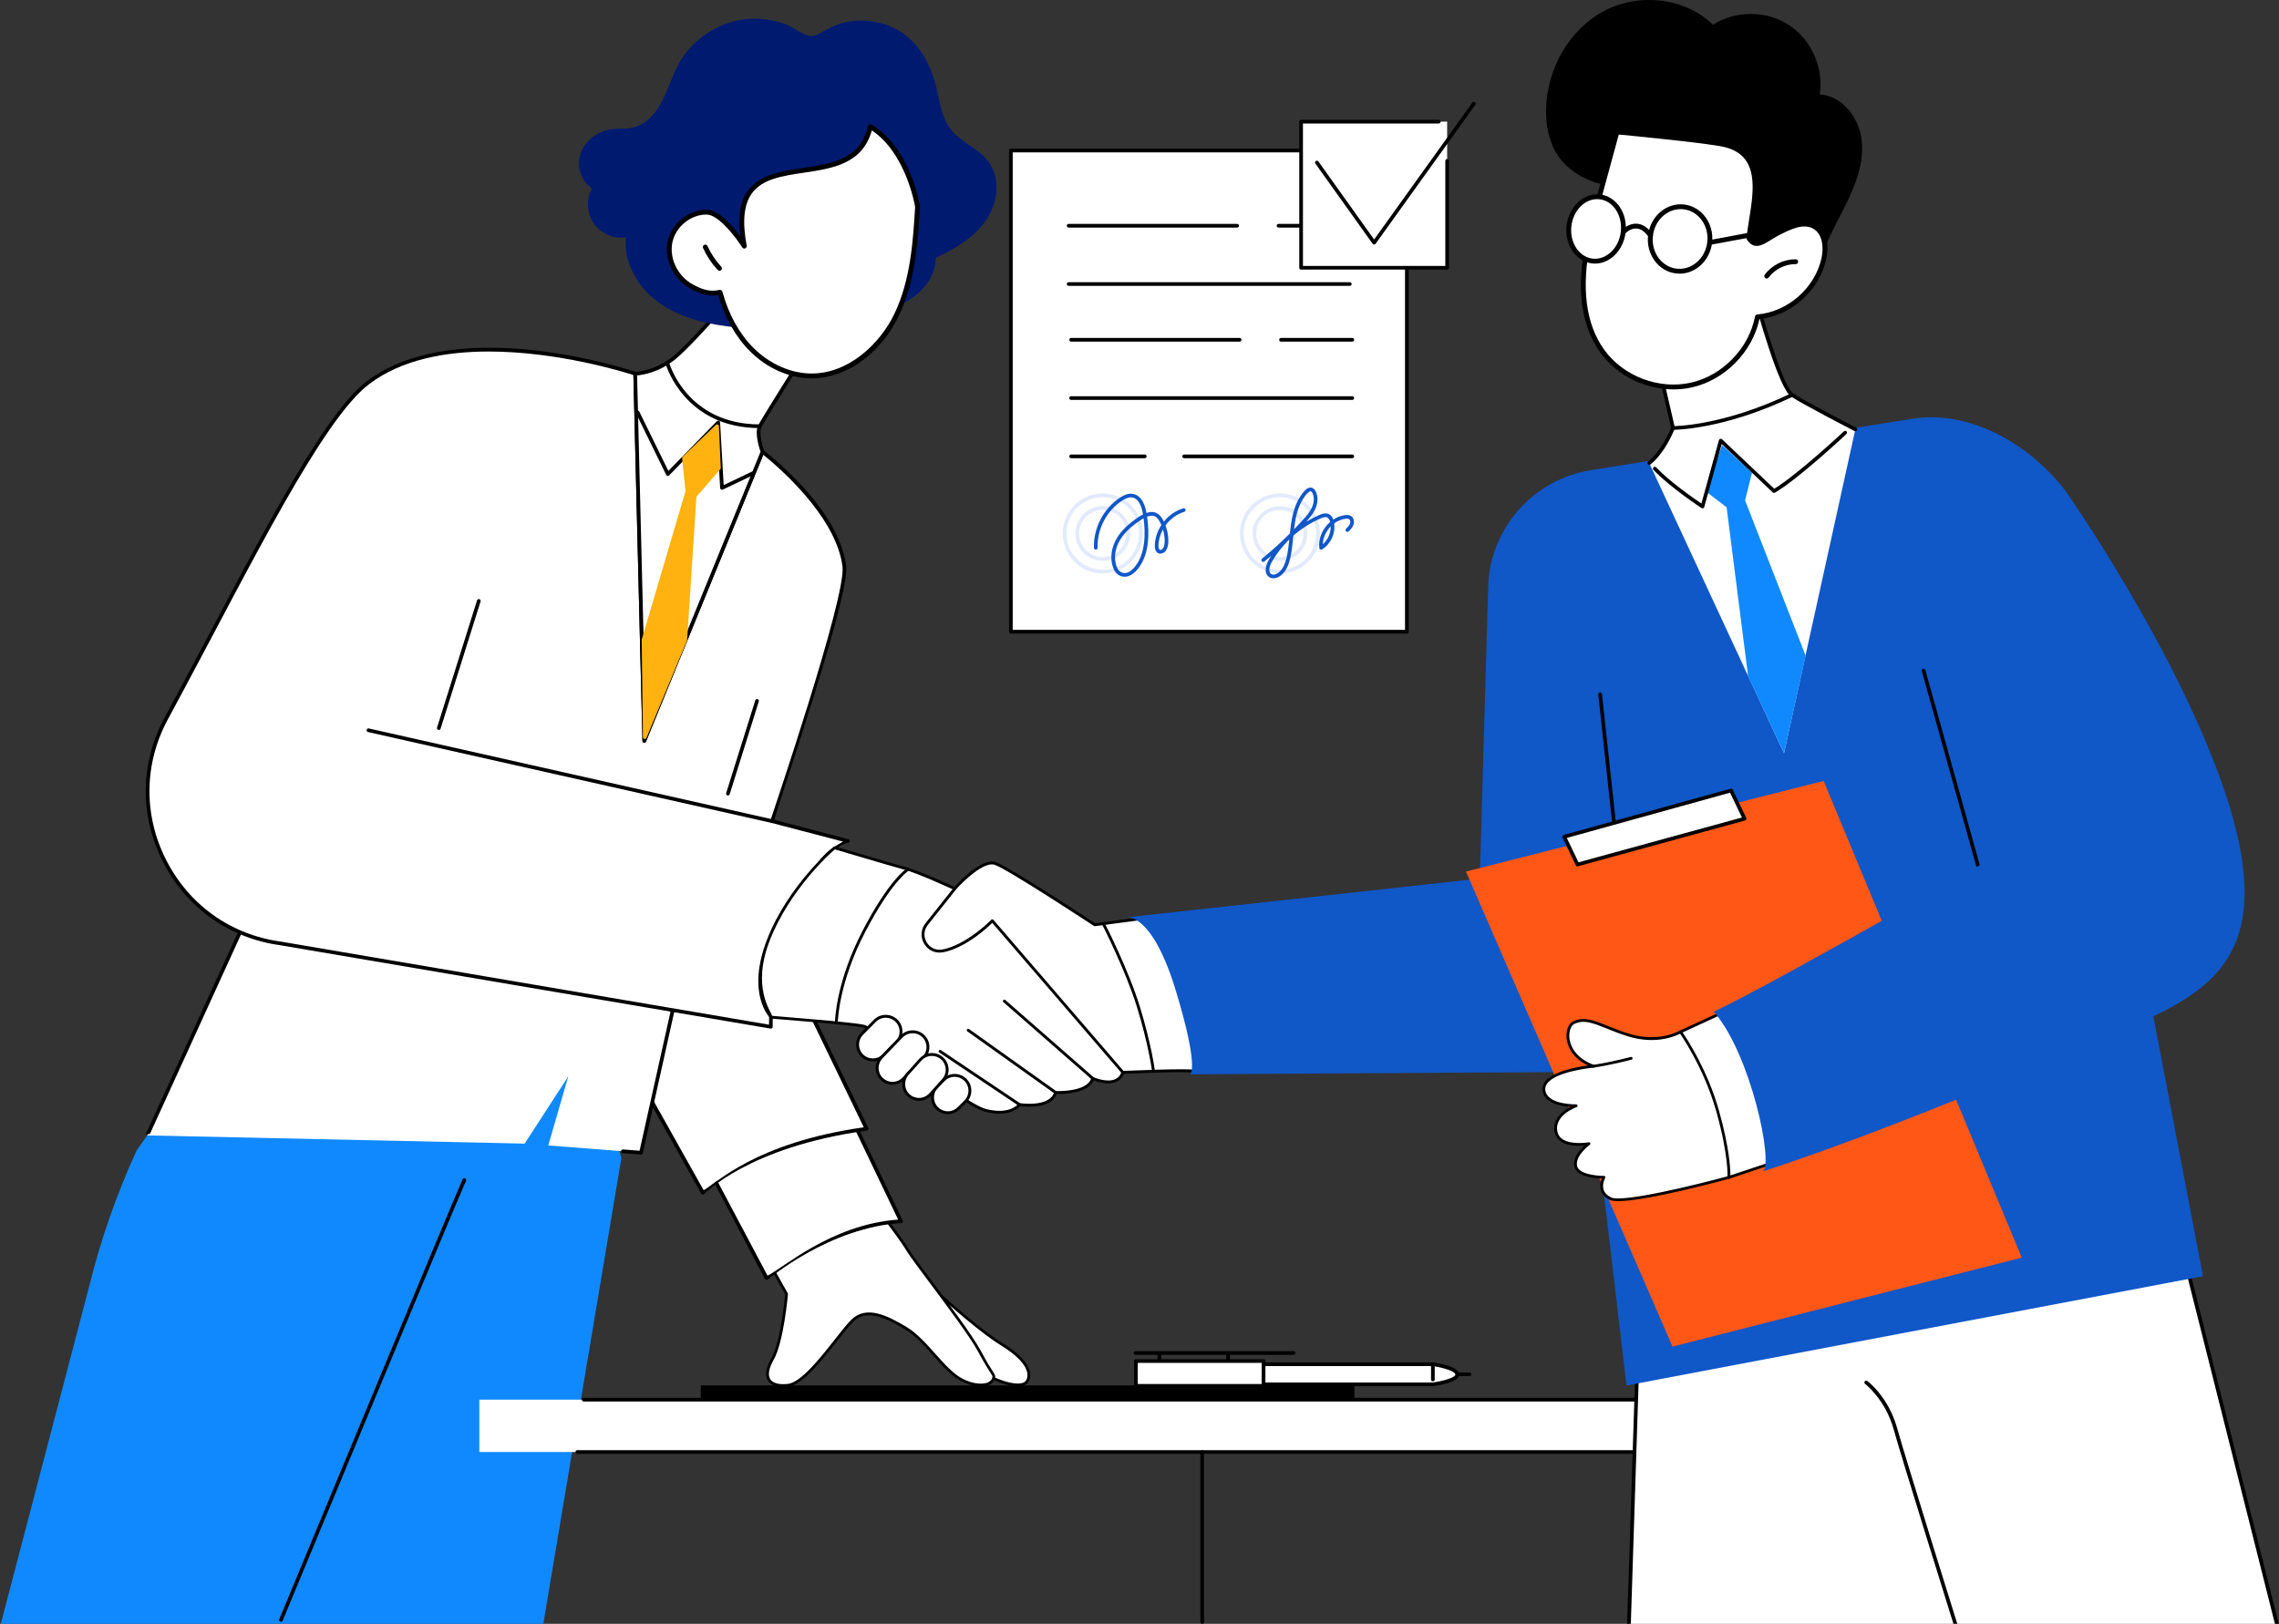 <svg xmlns="http://www.w3.org/2000/svg" id="uuid-5c11c7b8-ed0e-4bab-ab54-52ccad4297b4" data-name="Illustration" viewBox="0 0 2733.603 1948.29"><rect x="0" y="0" width="2733.603" height="1948.29" fill="#333333" stroke="none"/><defs><style>      .uuid-901d8dc3-b714-4a04-b94b-c67ab2264cef {        fill: #fe5716;      }      .uuid-5c1593e5-335d-4030-af2f-c9f3143b3fca {        fill: #1089ff;      }      .uuid-4707704f-f530-4f9b-be1c-93b24bbaaf98 {        fill: #fff;      }      .uuid-75540d7b-967b-4b20-9b7b-46024e10950e {        fill: #e2eaff;      }      .uuid-20ef4bc7-85fd-48ea-8151-cd73cc916102 {        fill: #ffb210;      }      .uuid-f4d0ad8a-57dc-430d-8a01-de2208f2a97f {        fill: #1057c8;      }      .uuid-7af4734b-ce06-4aee-87bb-8c724ac1ff0f {        fill: #001a70;      }    </style></defs><g><path class="uuid-5c1593e5-335d-4030-af2f-c9f3143b3fca" d="M745.321,1389.511l-94.249,562.488H0l106.905-408.379c13.858-55.999,32.895-110.587,56.865-163.059l12.811-18.258,518.283-151.074,50.457,178.282Z"></path><path d="M336.96,1945.949c-.282,0-.569-.054-.844-.169-1.127-.467-1.661-1.757-1.194-2.883,2.092-5.044,209.245-504.654,219.99-527.939.511-1.105,1.82-1.591,2.928-1.079,1.107.511,1.59,1.821,1.079,2.927-10.711,23.208-217.829,522.738-219.921,527.781-.351.849-1.174,1.361-2.038,1.361Z"></path></g><g><path class="uuid-4707704f-f530-4f9b-be1c-93b24bbaaf98" d="M1103.413,1533.268c2.783-.087,62.134,57.482,98.1,79.572,35.966,22.09,34.716,38.026,30.357,44.71-4.673,7.166-26.914,6.244-59.112-14.107s-69.344-110.175-69.344-110.175Z"></path><path d="M1220.568,1663.315c-11.063,0-28.06-5.461-48.681-18.495-32.264-20.392-68.453-107.243-69.978-110.93-.205-.494-.154-1.057.137-1.506.291-.449.782-.727,1.317-.744,1.422-.045,3.51,1.653,20.273,16.503,20.589,18.239,55.05,48.765,78.73,63.31,19.354,11.887,30.399,23.397,32.829,34.21,1.42,6.324-.619,10.72-1.961,12.777-2.037,3.122-6.4,4.875-12.666,4.875ZM1107.283,1538.151c8.662,19.788,39.53,86.968,66.344,103.916,30.679,19.388,52.745,20.934,56.878,14.593,1.298-1.988,2.611-5.385,1.511-10.284-1.533-6.822-8.216-17.937-31.355-32.149-23.922-14.693-58.516-45.338-79.185-63.647-5.419-4.8-10.651-9.436-14.194-12.43Z"></path></g><g><path class="uuid-4707704f-f530-4f9b-be1c-93b24bbaaf98" d="M943.5,1552.552s-4.976,57.319-17.031,78.346c-12.055,21.027-5.311,33.527,18.446,31.198,23.757-2.328,60.687-61.361,77.651-77.776,16.964-16.414,41.166-4.459,63.83,9.134,22.664,13.592,41.684,44.679,61.174,58.37,19.49,13.691,43.189,12.833,44.488.204.325-3.159-2.26-3.014-17.433-31.137-15.173-28.123-77.167-106.456-85.547-120.493-8.38-14.037-24.718-34.91-24.718-34.91l-147.56,39.505,26.7,47.557Z"></path><path d="M939.598,1663.999c-8.951 0-15.261-2.51-18.406-7.374-3.936-6.086-2.598-15.262,3.866-26.537,11.152-19.451,16.25-71.517,16.774-77.18l-26.452-47.116c-.246-.439-.275-.966-.081-1.43.196-.463.595-.811,1.08-.941l147.56-39.505c.631-.169,1.301.055,1.703.569.164.209,16.5,21.115,24.835,35.078,3.102,5.195,14.028,19.827,26.68,36.77,21.993,29.453,49.366,66.108,58.902,83.784,8.021,14.867,12.497,21.782,14.901,25.496,2.25,3.478,2.929,4.527,2.719,6.58-.426,4.144-2.897,7.358-7.143,9.295-9.854,4.491-26.63.989-39.902-8.333-8.997-6.321-17.695-16.06-26.904-26.371-10.818-12.113-22.005-24.638-34.172-31.935-21.367-12.814-45.529-25.161-61.86-9.36-5.028,4.865-11.826,13.519-19.699,23.54-18.546,23.609-41.629,52.991-58.925,54.686-1.921.189-3.748.282-5.476.282ZM919.246,1506.026l25.675,45.729c.161.285.231.612.202.938-.203,2.355-5.146,57.919-17.24,79.015-5.734,10.003-7.14,18.224-3.955,23.149,3.047,4.713,10.257,6.657,20.829,5.62,15.913-1.56,39.476-31.555,56.681-53.456,7.946-10.115,14.809-18.85,19.996-23.869,17.989-17.406,43.397-4.528,65.8,8.907,12.592,7.552,23.946,20.265,34.926,32.559,9.08,10.167,17.655,19.77,26.347,25.875,13.884,9.753,29.254,11.418,36.677,8.035,3.18-1.451,4.949-3.693,5.254-6.665.087-.844-.078-1.179-2.213-4.477-2.428-3.753-6.949-10.739-15.032-25.72-9.423-17.465-36.717-54.014-58.646-83.382-13.229-17.716-23.679-31.71-26.866-37.049-7.281-12.197-20.809-29.841-23.945-33.892l-144.491,38.683Z"></path></g><g><path class="uuid-4707704f-f530-4f9b-be1c-93b24bbaaf98" d="M919.466,1533.506s73.906-63.244,161.253-68.206l-59.576-124.478-167.579,67.426,65.903,125.257Z"></path><path d="M919.467,1535.712c-.269,0-.541-.05-.797-.149-.56-.217-1.006-.652-1.239-1.205l-65.904-125.257c-.239-.575-.226-1.224.039-1.788.265-.564.754-.99,1.351-1.172l167.579-67.426c1.049-.324,2.176.178,2.641,1.169l59.576,124.477c.312.663.276,1.438-.099,2.069-.375.63-1.038,1.032-1.771,1.074-85.919,4.881-159.089,67.374-160.448,68.005-.293.137-.612.205-.928.205ZM856.537,1409.644l64.086,120.91c17.32-7.841,75.817-61.41,156.717-67.247l-57.379-119.816-163.424,66.153Z"></path></g><g><path class="uuid-4707704f-f530-4f9b-be1c-93b24bbaaf98" d="M843.053,1431.012s52.245-56.896,196.545-76.717l-185.746-383.786-240.866,49.731,230.067,410.771Z"></path><path d="M843.054,1433.218c-.22,0-.44-.033-.653-.099-.567-.176-1.04-.573-1.312-1.102l-230.067-410.771c-.312-.613-.323-1.338-.024-1.959.297-.621.868-1.067,1.542-1.206l240.865-49.732c.944-.199,1.891.24,2.363,1.07l185.746,383.786c.362.636.386,1.411.06,2.067-.323.656-.952,1.109-1.678,1.209-142.205,19.534-194.746,75.903-195.789,76.47-.327.177-.689.268-1.053.268ZM616.27,1021.815l227.732,406.207c15.105-7.819,61.428-56.94,192.071-75.462l-183.346-379.566-236.457,48.821Z"></path></g><g><g><polygon class="uuid-4707704f-f530-4f9b-be1c-93b24bbaaf98" points="807.619 1208.922 768.896 1383.038 657.654 1374.313 681.647 1291.427 629.298 1372.132 176.581 1362.303 351.604 978.958 807.619 1208.922"></polygon><path d="M174.574,1361.387l175.024-383.345c-29.277,40.038-28.051,39.54-26.959,39.962l485.779,188.862c1.015.395,1.59,1.472,1.355,2.535l-38.722,174.116c-.226,1.016-1.127,1.727-2.152,1.727-.058,0-.116-.002-.174-.007l-21.723-1.703c-1.215-.095-2.122-1.157-2.027-2.371s1.157-2.122,2.372-2.027l19.812,1.553,37.897-170.397-452.31-228.523-172.844,378.572"></path></g><g><path class="uuid-4707704f-f530-4f9b-be1c-93b24bbaaf98" d="M1016.889,1009.013s-26.608-.657-61.245,76.147c-21.052,46.68-31.666,111.412-31.029,146.789l-588.018-99.997c-127.319-17.482-198.158-156.658-137.246-269.819,84.186-156.398,181.639-357.077,241.917-402.888,109.061-82.886,320.639-10.906,320.639-10.906l10.906,440.606,141.779-346.814s89.43,67.618,98.155,137.417c4.725,37.799-86.586,305.693-86.586,305.693l90.727,23.773Z"></path><path d="M924.616,1234.154c-.099,0-.2-.007-.299-.021l-588.019-99.997c-61.443-8.437-112.802-44.986-140.906-100.276-28.082-55.246-27.348-118.22,2.016-172.774,5.786-10.746,11.773-21.896,17.927-33.357,83.496-155.469,168.081-327.288,224.597-370.242,56.921-43.26,141.701-43.983,202.804-36.971,65.999,7.574,119.349,25.552,119.881,25.733.875.297,1.471,1.109,1.495,2.034l10.646,430.074,137.791-337.062c.259-.634.799-1.111,1.458-1.292.655-.18,1.368-.046,1.915.368,3.682,2.784,90.273,68.983,99.013,138.903,4.545,36.369-79.312,278.291-86.089,304.405l88.615,23.204c.883.237,1.527.995,1.62,1.903.095.909-.383,1.782-1.198,2.195-.459.232-26.368-.002-60.23,75.085-20.105,44.585-31.491,109.323-30.832,145.842.011.644-.259,1.261-.741,1.689-.407.36-.928.556-1.465.556ZM586.315,421.76c-51.523,0-104.523,9.458-143.711,39.241-55.754,42.373-140.078,213.705-223.38,368.817-6.157,11.462-12.146,22.613-17.93,33.36-28.671,53.263-29.388,114.746-1.971,168.685,27.441,53.982,77.585,89.667,137.574,97.904l585.494,99.65c.088-38.923,11.017-100.314,31.244-145.163,28.548-63.308,44.806-66.396,57.583-74.483l-85.629-22.4c-1.17-.315-1.868-1.514-1.562-2.687.657-2.519,91.151-267.911,86.532-304.862-7.736-61.885-81.109-123.055-95.03-134.153l-140.673,344.111c-.396.968-1.422,1.519-2.441,1.335-1.028-.189-1.782-1.072-1.807-2.115l-10.868-439.05c-11.648-3.76-90.624-28.189-173.424-28.189Z"></path></g><path d="M926.163,987.447c-.162,0-.323-.018-.487-.054l-484.231-109.061c-1.189-.268-1.935-1.448-1.667-2.637.267-1.19,1.443-1.932,2.637-1.667l484.231,109.061c1.189.268,1.935,1.448,1.667,2.637-.231,1.026-1.142,1.722-2.15,1.722Z"></path><path d="M526.337,875.882c-.217,0-.442-.033-.661-.102-1.163-.366-1.807-1.604-1.443-2.766l47.986-152.685c.364-1.161,1.594-1.811,2.766-1.443,1.163.366,1.807,1.604,1.443,2.766l-47.986,152.685c-.297.942-1.165,1.545-2.105,1.545Z"></path><path d="M873.149,954.406c-.218,0-.442-.033-.661-.102-1.161-.365-1.807-1.603-1.443-2.765l34.901-111.242c.362-1.161,1.581-1.811,2.766-1.444,1.161.365,1.807,1.603,1.443,2.765l-34.901,111.242c-.295.943-1.165,1.546-2.105,1.546Z"></path></g><rect class="uuid-4707704f-f530-4f9b-be1c-93b24bbaaf98" x="574.969" y="1679.336" width="1734.009" height="62.815"></rect><path d="M2308.977,1744.356H692.476c-1.219,0-2.206-.988-2.206-2.206s.987-2.206,2.206-2.206h1614.296v-58.402H700.125c-1.217,0-2.206-.988-2.206-2.206s.989-2.206,2.206-2.206h1608.852c1.219,0,2.206.988,2.206,2.206v62.814c0,1.218-.987,2.206-2.206,2.206Z"></path><path d="M1441.974,1948.29c-1.219,0-2.206-.988-2.206-2.206v-203.934c0-1.218.987-2.206,2.206-2.206s2.206.988,2.206,2.206v203.934c0,1.218-.987,2.206-2.206,2.206Z"></path><rect x="840.582" y="1662.23" width="784.033" height="15.564"></rect><g><rect class="uuid-4707704f-f530-4f9b-be1c-93b24bbaaf98" x="1362.495" y="1633.011" width="153.135" height="29.772"></rect><path d="M1515.629,1664.988h-153.134c-1.219,0-2.206-.988-2.206-2.206v-29.772c0-1.218.987-2.206,2.206-2.206h153.134c1.219,0,2.206.988,2.206,2.206v29.772c0,1.218-.987,2.206-2.206,2.206ZM1364.702,1660.577h148.722v-25.36h-148.722v25.36Z"></path></g><g><path class="uuid-4707704f-f530-4f9b-be1c-93b24bbaaf98" d="M1515.63,1660.983h203.07s30.181-4.051,29.286-12.107c-.895-8.056-29.286-12.028-29.286-12.028h-203.07v24.135Z"></path><path d="M1718.7,1663.189h-203.071c-1.219,0-2.206-.988-2.206-2.206v-24.135c0-1.218.987-2.206,2.206-2.206h203.071c.101,0,.205.007.306.021,7.057.987,30.166,4.913,31.174,13.969,1.049,9.463-23.604,13.519-31.187,14.537-.097.013-.194.019-.293.019ZM1517.835,1658.777h200.716c14.619-1.984,27.585-6.576,27.242-9.657-.42-3.781-14.399-8.245-27.249-10.066h-200.71v19.723Z"></path></g><path d="M1762.606,1651.082h-14.619c-1.219,0-2.206-.988-2.206-2.206s.987-2.206,2.206-2.206h14.619c1.219,0,2.206.988,2.206,2.206s-.987,2.206-2.206,2.206Z"></path><path d="M1718.7,1657.348c-1.219,0-2.206-.988-2.206-2.206v-18.294c0-1.218.987-2.206,2.206-2.206s2.206.988,2.206,2.206v18.294c0,1.218-.987,2.206-2.206,2.206Z"></path><path d="M1390.641,1633.979c-1.219,0-2.206-.988-2.206-2.206v-7.849c0-1.218.987-2.206,2.206-2.206s2.206.988,2.206,2.206v7.849c0,1.218-.987,2.206-2.206,2.206Z"></path><path d="M1473.053,1633.979c-1.219,0-2.206-.988-2.206-2.206v-7.849c0-1.218.987-2.206,2.206-2.206s2.206.988,2.206,2.206v7.849c0,1.218-.987,2.206-2.206,2.206Z"></path><path d="M1551.543,1625.569h-189.495c-1.219,0-2.206-.988-2.206-2.206s.987-2.206,2.206-2.206h189.495c1.219,0,2.206.988,2.206,2.206s-.987,2.206-2.206,2.206Z"></path><g><g><path class="uuid-4707704f-f530-4f9b-be1c-93b24bbaaf98" d="M1367.384,1102.327l-54.225,7.23s-102.426-67.481-119.296-73.506c-16.87-6.025-48.615,30.216-48.615,30.216,0,0-42.08-19.7-60.155-24.52-18.075-4.82-83.952-24.477-83.952-24.477,0,0-54.082,45.291-79.387,110.362-25.305,65.071,2.972,92.786,2.972,92.786,0,0,95.615,7.23,111.28,10.845,15.665,3.615,116.886,93.991,147.011,101.221,30.125,7.23,39.765-7.23,39.765-7.23,0,0,37.355,6.025,43.38-14.46,0,0,39.05,1.949,44.585-16.87,0,0,28.92,13.255,36.15-7.23,0,0,78.326-3.615,87.966-1.205,9.64,2.41-7.23-142.191-67.481-183.162Z"></path><path d="M1198.803,1336.239c-4.622,0-9.988-.598-16.186-2.085-17.801-4.272-58.317-35.741-94.065-63.506-24.019-18.655-46.704-36.275-52.931-37.712-15.386-3.55-110.387-10.738-111.073-10.81-.686-.073-1.263-.548-1.464-1.208-.35-1.155-28.16-29.03-2.929-93.909,25.203-64.811,79.535-110.823,80.01-111.151.413-.286.931-.375,1.416-.249,0,0,65.879,19.658,83.957,24.478,16.55,4.414,52.249,20.82,59.28,24.084,5.359-5.922,33.255-35.584,49.624-29.738,16.419,5.864,110.249,67.494,119.127,73.336l53.591-7.146c.416-.056.842.045,1.192.282,57.489,39.094,75.852,170.061,69.525,184.189-1.09,2.434-2.902,2.191-3.427,2.059-7.333-1.833-59.022-.043-86.348,1.203-1.905,4.643-5.074,7.929-9.433,9.777-9.655,4.093-22.335-.126-26.914-1.928-6.883,16.305-37.517,16.514-44.364,16.348-6.848,18.555-37.737,15.37-43.871,14.543-2.123,2.475-9.277,9.142-24.716,9.142ZM926.115,1218.838c9.542,1.014,95.646,7.375,110.276,10.751,6.966,1.607,27.84,17.82,54.267,38.346,33.718,26.188,75.679,58.779,92.76,62.878,28.428,6.823,37.566-5.973,37.94-6.521.377-.548,1.033-.839,1.697-.735.357.058,35.929,5.546,41.461-13.249.223-.761.946-1.262,1.733-1.231.384.018,37.761,1.666,42.851-15.639.139-.478.481-.871.934-1.078.455-.207.976-.206,1.427.001.156.07,15.538,6.994,25.872,2.607,3.764-1.598,6.436-4.574,7.944-8.846.233-.659.842-1.112,1.541-1.144,3.157-.145,76.273-3.488,87.936-1.269.981-1.943,1.64-10.697-.443-28.022-4.77-39.673-24.975-122.171-67.356-151.57l-53.572,7.143c-.411.055-.825-.041-1.171-.268-1.023-.673-102.443-67.435-118.927-73.323-12.937-4.612-38.131,19.894-46.748,29.731-.505.576-1.33.746-2.019.424-.419-.197-42.148-19.691-59.869-24.416-16.226-4.327-78.677-23.087-83.162-24.269-5.661,4.161-54.909,49.394-78.135,109.117-22.093,56.811,1.599,84.926,2.761,90.583Z"></path></g><path d="M1383.394,1285.536c-.849,0-1.587-.629-1.701-1.493-.042-.309-4.235-31.454-17.92-75.734-13.693-44.299-41.296-98.086-41.573-98.624-.434-.843-.104-1.879.74-2.313.839-.434,1.879-.104,2.313.74.278.541,28.021,54.598,41.801,99.183,13.779,44.58,18.004,75.987,18.044,76.3.124.94-.538,1.803-1.478,1.927-.077.01-.153.015-.226.015Z"></path><path d="M1003.312,1226.684h-.032c-.948-.018-1.702-.8-1.686-1.748.008-.462,1.191-46.882,32.888-107.839,31.729-61.016,51.808-74.111,52.646-74.639.803-.504,1.863-.263,2.368.54.505.803.263,1.863-.54,2.368-.195.124-20.262,13.384-51.425,73.316-31.298,60.185-32.494,105.862-32.502,106.316-.018.937-.783,1.686-1.718,1.686Z"></path><path d="M1346.898,1288.411c-.481,0-.961-.203-1.302-.597l-155.435-180.545c-5.639,5.592-28.046,26.591-53.658,34.062-2.523.735-4.975,1.233-7.29,1.479-8.69.923-16.743-3.294-21-11.011-4.344-7.872-3.601-17.124,1.941-24.143l33.747-42.457c.592-.741,1.672-.867,2.414-.276.743.59.867,1.671.277,2.413l-33.744,42.453c-4.666,5.91-5.292,13.71-1.627,20.35,3.578,6.485,10.327,10.033,17.63,9.255,2.112-.225,4.363-.683,6.689-1.361,28.151-8.211,53.213-34.221,53.463-34.482.335-.351.82-.551,1.286-.531.485.013.941.229,1.258.597l156.651,181.957c.619.719.538,1.803-.181,2.422-.324.279-.723.416-1.12.416Z"></path><path d="M1310.748,1295.641c-.403,0-.805-.14-1.13-.425l-106.041-92.786c-.715-.625-.787-1.71-.163-2.424.626-.715,1.711-.785,2.424-.162l106.041,92.786c.715.625.787,1.71.163,2.424-.341.388-.815.587-1.293.587Z"></path><path d="M1266.162,1312.511c-.345,0-.693-.104-.995-.319l-104.837-74.711c-.773-.551-.953-1.623-.403-2.396.552-.772,1.625-.951,2.395-.402l104.837,74.711c.773.55.953,1.623.403,2.396-.336.47-.864.721-1.401.721Z"></path><path d="M1222.781,1326.971c-.329,0-.661-.094-.954-.291l-95.197-63.866c-.787-.528-.996-1.595-.468-2.383.527-.788,1.593-.998,2.382-.469l95.197,63.866c.787.528.996,1.595.468,2.383-.33.494-.874.761-1.427.761Z"></path><g><path class="uuid-4707704f-f530-4f9b-be1c-93b24bbaaf98" d="M1075.412,1250.699l-15.418,15.598c-7.143,7.143-18.831,7.143-25.974,0h0c-7.143-7.143-7.143-18.831,0-25.974l15.418-15.598c7.143-7.143,18.831-7.143,25.974,0h0c7.143,7.143,7.143,18.831,0,25.974Z"></path><path d="M1047.004,1273.383c-5.143,0-10.283-1.957-14.198-5.872-7.83-7.831-7.83-20.572,0-28.403l15.411-15.591c3.786-3.787,8.829-5.868,14.208-5.868s10.423,2.081,14.201,5.86c3.779,3.779,5.86,8.822,5.86,14.201s-2.08,10.418-5.855,14.197l-15.416,15.595c-3.918,3.919-9.066,5.879-14.212,5.879ZM1062.425,1221.085c-4.462,0-8.643,1.724-11.773,4.854l-15.411,15.591c-6.496,6.499-6.496,17.061-.007,23.553,6.491,6.489,17.055,6.491,23.546,0l15.411-15.591c.002-.003.005-.005.007-.007,3.13-3.131,4.854-7.312,4.854-11.773s-1.724-8.643-4.854-11.773c-3.13-3.13-7.311-4.854-11.773-4.854Z"></path></g><g><path class="uuid-4707704f-f530-4f9b-be1c-93b24bbaaf98" d="M1158.011,1321.597l-8.117,8.117c-7.143,7.143-18.831,7.143-25.974,0h0c-7.143-7.143-7.143-18.831,0-25.974l8.117-8.117c7.143-7.143,18.831-7.143,25.974,0h0c7.143,7.143,7.143,18.831,0,25.974Z"></path><path d="M1136.906,1336.789c-5.379,0-10.423-2.081-14.201-5.86-7.83-7.831-7.83-20.572,0-28.403l8.118-8.117c3.779-3.779,8.822-5.86,14.201-5.86s10.423,2.082,14.201,5.86c7.83,7.831,7.83,20.572,0,28.403v0l-8.118,8.117c-3.779,3.779-8.822,5.86-14.201,5.86ZM1145.024,1291.983c-4.462,0-8.643,1.724-11.773,4.854l-8.118,8.117c-6.491,6.492-6.491,17.054,0,23.545,3.13,3.13,7.311,4.854,11.773,4.854s8.643-1.724,11.773-4.854l8.118-8.117c6.489-6.491,6.489-17.054,0-23.545-3.13-3.13-7.311-4.854-11.773-4.854ZM1158.011,1321.597h.017-.017Z"></path></g><g><path class="uuid-4707704f-f530-4f9b-be1c-93b24bbaaf98" d="M1107.702,1269.282l-24.245,25.123c-7.143,7.143-18.831,7.143-25.974,0h0c-7.143-7.143-7.143-18.831,0-25.974l24.245-25.123c7.143-7.143,18.831-7.143,25.974,0h0c7.143,7.143,7.143,18.831,0,25.974Z"></path><path d="M1070.469,1301.48c-5.379,0-10.423-2.081-14.201-5.86-7.83-7.831-7.83-20.572,0-28.403l24.225-25.101c3.801-3.801,8.843-5.882,14.223-5.882s10.421,2.081,14.2,5.86c3.779,3.779,5.86,8.822,5.86,14.201,0,5.374-2.076,10.413-5.85,14.191l-24.233,25.111c-3.801,3.801-8.844,5.882-14.223,5.882ZM1094.716,1239.669c-4.462,0-8.643,1.724-11.773,4.854l-24.225,25.101c-6.513,6.513-6.513,17.076-.022,23.567,3.13,3.13,7.311,4.854,11.773,4.854s8.643-1.724,11.773-4.854l24.223-25.101c.007-.008.015-.015.022-.022,3.13-3.13,4.854-7.311,4.854-11.773s-1.724-8.642-4.854-11.772c-3.13-3.13-7.311-4.854-11.771-4.854Z"></path></g><g><path class="uuid-4707704f-f530-4f9b-be1c-93b24bbaaf98" d="M1130.742,1296.504l-15.461,17.181c-7.143,7.143-18.831,7.143-25.974,0h0c-7.143-7.143-7.143-18.831,0-25.974l15.461-17.181c7.143-7.143,18.831-7.143,25.974,0h0c7.143,7.143,7.143,18.831,0,25.974Z"></path><path d="M1102.293,1320.761c-5.379,0-10.423-2.081-14.201-5.86-7.83-7.83-7.83-20.572,0-28.403l15.399-17.116c3.841-3.844,8.884-5.926,14.264-5.926s10.423,2.082,14.201,5.86c3.779,3.779,5.86,8.822,5.86,14.201,0,5.364-2.068,10.393-5.827,14.169l-15.433,17.148c-3.841,3.845-8.884,5.926-14.264,5.926ZM1117.755,1266.89c-4.462,0-8.643,1.724-11.773,4.854l-15.399,17.116c-6.553,6.557-6.553,17.12-.062,23.611,3.13,3.13,7.311,4.854,11.773,4.854s8.643-1.724,11.773-4.854l15.399-17.116c.02-.022.04-.044.062-.065,3.13-3.131,4.854-7.311,4.854-11.773s-1.724-8.642-4.854-11.773c-3.13-3.13-7.311-4.854-11.773-4.854Z"></path></g></g><g><polygon class="uuid-4707704f-f530-4f9b-be1c-93b24bbaaf98" points="2621.336 1512.965 2731.397 1949.954 1953.873 1949.954 1968.074 1509.415 2621.336 1512.965"></polygon><path d="M2731.394,1952.161c-.987,0-1.885-.667-2.137-1.668l-109.642-435.33-649.406-3.529-14.132,438.392c-.039,1.219-1.163,2.173-2.275,2.134-1.217-.039-2.174-1.058-2.133-2.276l14.201-440.539c.037-1.191,1.015-2.135,2.204-2.135h.013l653.262,3.55c1.006.005,1.881.692,2.126,1.667l110.06,436.989c.297,1.181-.418,2.38-1.601,2.678-.181.046-.362.067-.541.067Z"></path><path d="M2345.651,1951.271c-.939,0-1.81-.604-2.105-1.548-.618-1.976-61.943-198.083-72.139-234.781-9.961-35.866-33.983-54.277-34.224-54.459-.974-.732-1.17-2.115-.437-3.088.73-.975,2.111-1.17,3.085-.441,1.034.775,25.446,19.425,35.829,56.807,10.177,36.63,71.477,232.668,72.096,234.644.364,1.163-.284,2.4-1.446,2.764-.22.069-.442.101-.659.101Z"></path></g><g><path class="uuid-f4d0ad8a-57dc-430d-8a01-de2208f2a97f" d="M1908.233,564.149l385.256-61.688c65.873-10.548,137.529,26.372,184.223,86.717,0,0,134.553,191.737,191.737,363.292,57.185,171.554-.585,225.984-87.018,267.142l-.933-7.467,60.949,319.086-691.517,131.132-44.281-376.239-478.92,2.833s11.028-7.056-17.465-100.672c-28.492-93.617-58.697-87.661-58.697-87.661l423.385-46.497,10.266-356.315c5.141-67.65,56.024-122.936,123.015-133.663Z"></path><path d="M2372.311,1039.893c-.965,0-1.85-.639-2.122-1.614l-65.034-233.224c-.327-1.173.358-2.39,1.532-2.717,1.17-.328,2.391.359,2.716,1.532l65.034,233.224c.327,1.173-.358,2.39-1.532,2.717-.198.056-.399.082-.595.082Z"></path><path d="M1937.799,1006.388c-1.112,0-2.068-.838-2.191-1.969l-18.507-171.206c-.131-1.211.745-2.299,1.956-2.43,1.228-.133,2.299.746,2.43,1.956l18.507,171.206c.131,1.211-.745,2.299-1.956,2.43-.08.009-.159.013-.239.013Z"></path></g><g><polygon class="uuid-901d8dc3-b714-4a04-b94b-c67ab2264cef" points="2006.119 1615.671 1758.391 1045.696 2187.383 936.938 2425.04 1508.927 2006.119 1615.671"></polygon><g><polygon class="uuid-4707704f-f530-4f9b-be1c-93b24bbaaf98" points="1876.212 1003.945 1892.141 1037.238 2092.598 982.29 2076.359 948.442 1876.212 1003.945"></polygon><path d="M1892.142,1039.444c-.832,0-1.616-.473-1.99-1.254l-15.931-33.293c-.28-.589-.289-1.272-.017-1.866.269-.594.788-1.038,1.417-1.212l200.148-55.503c1.03-.284,2.12.208,2.579,1.171l16.239,33.848c.284.59.291,1.275.019,1.87-.271.595-.793,1.039-1.424,1.212l-200.456,54.947c-.194.053-.39.079-.584.079ZM1879.337,1005.367l13.998,29.256,196.13-53.762-14.296-29.8-195.833,54.307Z"></path></g></g><g><g><path class="uuid-4707704f-f530-4f9b-be1c-93b24bbaaf98" d="M2015.737,1238.032s-25.165,15.283-62.115,3.914c-32.374-9.961-48.301-23.373-65.993-14.942-10.536,5.021-13.697,38.6,23.658,52.296,0,0-68.296,6.037-58.522,32.374,5.831,15.712,37.834,15.072,37.834,15.072,0,0-28.058,9.556-24.323,30.724,3.735,21.168,39.685,14.722,39.685,14.722,0,0-18.492,13.187-16.002,26.883,2.49,13.697,33.924,13.442,33.924,13.442,0,0-9.751,16.887,7.681,25.603,17.432,8.716,142.23-25.494,142.23-25.494,0,0,8.077-51.145,1.851-108.422-6.226-57.277-59.909-66.171-59.909-66.171Z"></path><path d="M1941.158,1441.136c-4.657.001-8.223-.467-10.34-1.526-5.566-2.784-9.128-6.659-10.589-11.519-1.661-5.534-.153-10.935,1.057-13.955-7.87-.281-30.679-2.185-32.965-14.764-1.851-10.171,6.621-19.774,12.175-24.837-7.38.606-20.178.618-28.431-5.143-4.069-2.84-6.57-6.754-7.43-11.633-2.734-15.491,10.439-25.133,18.851-29.614-10.127-.807-27.849-3.94-32.283-15.891-1.75-4.718-1.34-9.164,1.22-13.215,8.464-13.393,38.912-18.867,52.341-20.665-22.823-10.864-25.508-28.709-25.767-34.255-.406-8.689,2.775-16.172,7.914-18.621,12.888-6.14,24.881-1.291,41.485,5.419,7.394,2.988,15.775,6.375,25.716,9.434,35.823,11.021,60.515-3.596,60.76-3.745.344-.207.752-.285,1.138-.22.55.091,55.005,9.77,61.295,67.636,6.178,56.84-1.781,108.349-1.863,108.863-.101.647-.573,1.175-1.205,1.348-4.512,1.237-98.587,26.901-133.078,26.903ZM1923.883,1410.848c.591,0,1.14.316,1.438.827.301.515.304,1.154.008,1.672-.041.069-3.95,7.019-1.899,13.808,1.19,3.934,4.177,7.122,8.879,9.472,13.681,6.847,104.664-15.686,139.996-25.323,1.091-7.621,7.323-55.031,1.684-106.921-5.671-52.173-52.258-63.416-57.959-64.596-4.067,2.267-28.269,14.408-62.899,3.752-10.079-3.101-18.53-6.517-25.986-9.53-16.402-6.629-27.235-11.01-38.8-5.5-3.275,1.561-6.393,7.371-6.017,15.455.256,5.476,3.141,24.094,29.533,33.77.733.269,1.181,1.01,1.078,1.784-.103.774-.728,1.373-1.506,1.442-.462.041-46.344,4.274-56.192,19.861-2.003,3.169-2.301,6.529-.912,10.272,5.351,14.42,35.941,13.992,36.238,13.985.765-.029,1.531.568,1.674,1.378.143.809-.326,1.602-1.102,1.867-.267.092-26.662,9.356-23.222,28.856.712,4.031,2.693,7.131,6.056,9.479,10.786,7.531,31.487,3.929,31.694,3.892.788-.139,1.529.277,1.83.994.303.719.068,1.551-.567,2.004-.176.126-17.602,12.739-15.331,25.227,1.807,9.943,23.262,12.075,31.888,12.075.135-0.0.254-.008.396-.002Z"></path></g><path d="M1911.284,1280.968c-.812,0-1.524-.594-1.648-1.421-.135-.911.492-1.759,1.404-1.895,21.616-3.228,44.823-9.421,45.056-9.482.892-.239,1.802.289,2.042,1.179.239.889-.29,1.804-1.179,2.042-.233.063-23.617,6.303-45.427,9.56-.083.013-.166.019-.247.019Z"></path><g><path class="uuid-4707704f-f530-4f9b-be1c-93b24bbaaf98" d="M2131.178,1393.497c-1.642-38.014-11.263-124.184-62.948-179.643l-52.493,24.178s29.24,40.682,44.496,94.924c15.256,54.242,13.562,79.669,13.562,79.669l57.383-19.128Z"></path><path d="M2073.797,1414.293c-.365,0-.725-.119-1.019-.348-.44-.339-.682-.875-.646-1.429.016-.252,1.47-25.866-13.504-79.108-15.002-53.342-43.953-93.999-44.245-94.403-.29-.404-.384-.918-.257-1.399.127-.482.462-.881.915-1.089l52.492-24.178c.651-.301,1.427-.149,1.917.377,52.613,56.455,61.86,145.181,63.394,180.708.033.744-.433,1.419-1.138,1.654l-57.382,19.128c-.173.057-.35.086-.526.086ZM2018.238,1238.716c5.582,8.205,30.152,45.974,43.6,93.789,12.698,45.148,13.728,70.219,13.688,77.786l53.929-17.977c-1.672-35.759-11.1-121.412-61.627-176.439l-49.589,22.841Z"></path></g></g><path class="uuid-f4d0ad8a-57dc-430d-8a01-de2208f2a97f" d="M2446.316,997.321s-309.859,178.409-390.59,216.533c44.36,50.992,71.842,182.262,58.86,191.581,188.311-60.858,467.845-185.822,467.845-185.822l-136.115-222.291Z"></path><g><path class="uuid-4707704f-f530-4f9b-be1c-93b24bbaaf98" d="M2225.426,515.175l-85.572,388.593-161.669-348.227s15.137-10.091,28.592-42.048l-30.028-130.27,128.401-28.919s29.226,109.488,44.363,119.579c15.137,10.091,75.912,41.291,75.912,41.291Z"></path><path d="M1978.188,557.746c-.713,0-1.413-.345-1.838-.982-.674-1.012-.403-2.38.608-3.056.215-.147,14.634-10.182,27.512-40.417l-29.868-129.572c-.131-.572-.03-1.173.282-1.67.312-.497.81-.849,1.383-.978l128.401-28.919c1.155-.258,2.311.438,2.615,1.583,8.07,30.23,31.607,110.414,43.455,118.313,14.862,9.907,75.088,40.853,75.695,41.164,1.084.556,1.51,1.886.954,2.97-.554,1.083-1.881,1.512-2.971.955-2.486-1.276-61.057-31.373-76.126-41.419-14.692-9.794-39.855-100.78-44.72-118.797l-124.172,27.967,29.53,128.109c.103.451.062.924-.116,1.352-13.557,32.197-28.763,42.6-29.403,43.027-.377.251-.801.37-1.221.37Z"></path><g><path class="uuid-4707704f-f530-4f9b-be1c-93b24bbaaf98" d="M2006.778,513.493s58.641.756,142.736-39.61l-142.736,39.61Z"></path><path d="M2006.878,515.699c-.071,0-.114-.001-.127-.001-1.219-.016-2.193-1.016-2.178-2.233s1.051-2.165,2.234-2.179c.56.025,59.192.237,141.753-39.392,1.099-.53,2.415-.063,2.943,1.034.528,1.098.065,2.416-1.034,2.943-81.727,39.229-140.454,39.827-143.59,39.827Z"></path></g><polygon class="uuid-5c1593e5-335d-4030-af2f-c9f3143b3fca" points="2047.01 590.24 2071.02 608.709 2096.831 811.493 2139.855 903.768 2165.808 786.68 2093.183 600.398 2101.494 567.153 2065.479 533.909 2047.01 590.24"></polygon><path d="M2042.098,609.885c-.424,0-.845-.122-1.209-.36-.377-.247-37.983-24.964-57.58-45.743-.836-.886-.795-2.282.09-3.118.888-.835,2.284-.796,3.119.092,16.323,17.309,45.547,37.513,54.267,43.395l21.051-76.109c.207-.747.788-1.33,1.536-1.537.739-.207,1.547-.009,2.107.523l62.697,59.398c28.492-17.388,82.992-68.38,83.55-68.902.888-.833,2.284-.789,3.117.1.834.889.788,2.285-.101,3.118-2.324,2.18-57.273,53.587-85.749,70.338-.847.498-1.924.375-2.635-.3l-61.247-58.024-20.887,75.512c-.187.679-.689,1.227-1.349,1.476-.252.095-.515.142-.778.142Z"></path></g><g><g><rect class="uuid-4707704f-f530-4f9b-be1c-93b24bbaaf98" x="1212.535" y="180.585" width="474.964" height="577.366"></rect><path d="M1687.498,760.157h-474.963c-1.219,0-2.206-.988-2.206-2.206V180.585c0-1.218.987-2.206,2.206-2.206h474.963c1.219,0,2.206.988,2.206,2.206v577.366c0,1.218-.987,2.206-2.206,2.206ZM1214.741,755.745h470.551V182.792h-470.551v572.954Z"></path></g><g><path d="M1619.024,273.047h-85.484c-1.219,0-2.206-.988-2.206-2.206s.987-2.206,2.206-2.206h85.484c1.219,0,2.206.988,2.206,2.206s-.987,2.206-2.206,2.206Z"></path><path d="M1483.912,273.047h-202.138c-1.219,0-2.206-.988-2.206-2.206s.987-2.206,2.206-2.206h202.138c1.219,0,2.206.988,2.206,2.206s-.987,2.206-2.206,2.206Z"></path><path d="M1619.024,342.982h-337.249c-1.219,0-2.206-.988-2.206-2.206s.987-2.206,2.206-2.206h337.249c1.219,0,2.206.988,2.206,2.206s-.987,2.206-2.206,2.206Z"></path></g><g><path d="M1622.027,409.883h-85.484c-1.219,0-2.206-.988-2.206-2.206s.987-2.206,2.206-2.206h85.484c1.219,0,2.206.988,2.206,2.206s-.987,2.206-2.206,2.206Z"></path><path d="M1486.916,409.883h-202.138c-1.219,0-2.206-.988-2.206-2.206s.987-2.206,2.206-2.206h202.138c1.219,0,2.206.988,2.206,2.206s-.987,2.206-2.206,2.206Z"></path><path d="M1622.027,479.818h-337.249c-1.219,0-2.206-.988-2.206-2.206s.987-2.206,2.206-2.206h337.249c1.219,0,2.206.988,2.206,2.206s-.987,2.206-2.206,2.206Z"></path><path d="M1622.027,549.753h-201.684c-1.219,0-2.206-.988-2.206-2.206s.987-2.206,2.206-2.206h201.684c1.219,0,2.206.988,2.206,2.206s-.987,2.206-2.206,2.206Z"></path><path d="M1373.138,549.753h-88.36c-1.219,0-2.206-.988-2.206-2.206s.987-2.206,2.206-2.206h88.36c1.219,0,2.206.988,2.206,2.206s-.987,2.206-2.206,2.206Z"></path></g><g><path class="uuid-75540d7b-967b-4b20-9b7b-46024e10950e" d="M1322.748,688.065c-26.458,0-47.986-21.527-47.986-47.986s21.527-47.986,47.986-47.986,47.986,21.527,47.986,47.986-21.527,47.986-47.986,47.986ZM1322.748,596.505c-24.026,0-43.574,19.547-43.574,43.574s19.547,43.574,43.574,43.574,43.574-19.547,43.574-43.574-19.547-43.574-43.574-43.574Z"></path><path class="uuid-75540d7b-967b-4b20-9b7b-46024e10950e" d="M1322.748,672.893c-18.093,0-32.816-14.72-32.816-32.814s14.722-32.814,32.816-32.814,32.813,14.72,32.813,32.814-14.72,32.814-32.813,32.814ZM1322.748,611.677c-15.661,0-28.404,12.741-28.404,28.402s12.742,28.402,28.404,28.402,28.401-12.741,28.401-28.402-12.74-28.402-28.401-28.402Z"></path></g><g><path class="uuid-75540d7b-967b-4b20-9b7b-46024e10950e" d="M1535.28,688.065c-26.458,0-47.986-21.527-47.986-47.986s21.527-47.986,47.986-47.986,47.986,21.527,47.986,47.986-21.527,47.986-47.986,47.986ZM1535.28,596.505c-24.026,0-43.574,19.547-43.574,43.574s19.547,43.574,43.574,43.574,43.574-19.547,43.574-43.574-19.547-43.574-43.574-43.574Z"></path><path class="uuid-75540d7b-967b-4b20-9b7b-46024e10950e" d="M1535.28,672.893c-18.093,0-32.815-14.72-32.815-32.814s14.722-32.814,32.815-32.814,32.813,14.72,32.813,32.814-14.72,32.814-32.813,32.814ZM1535.28,611.677c-15.661,0-28.404,12.741-28.404,28.402s12.742,28.402,28.404,28.402,28.401-12.741,28.401-28.402-12.74-28.402-28.401-28.402Z"></path></g><path class="uuid-f4d0ad8a-57dc-430d-8a01-de2208f2a97f" d="M1348.999,691.989c-.689,0-1.331-.053-1.924-.138-5.325-.772-8.951-4.48-10.437-7.421-5.121-10.133-4.772-23.178.933-34.895,4.567-9.377,12.212-17.843,23.376-25.88,2.762-1.989,6.256-4.505,10.052-6.427-.16-.941-.317-1.821-.468-2.631-.92-4.886-3.975-16.396-12.501-17.732-3.417-.534-7.264.695-12.126,3.871-18.548,12.111-30.062,34.242-29.336,56.381.041,1.217-.913,2.237-2.131,2.277-1.271.031-2.238-.913-2.277-2.133-.778-23.645,11.521-47.283,31.331-60.219,3.671-2.396,9.233-5.47,15.222-4.535,11.303,1.77,15.062,15.469,16.152,21.276.103.541.203,1.094.304,1.661,4.716-1.615,9.642-1.817,14.061,1.289,2.816,1.981,5.103,5.646,6.775,9.098,5.971-7.409,14.03-13.133,23.221-15.91,1.157-.352,2.396.308,2.749,1.473.353,1.167-.306,2.397-1.474,2.75-9.104,2.751-16.986,8.688-22.518,16.323.663,1.771,1.066,3.091,1.183,3.486,2.665,9.018,3.509,20.722-.612,26.541-1.631,2.305-3.949,3.599-6.7,3.741-1.512.101-2.902-.418-4.031-1.497-2.059-1.965-2.74-5.343-2.691-7.85.179-8.91,3.068-17.57,7.899-24.968-1.728-4.064-4.018-7.945-6.34-9.579-3.117-2.191-6.863-1.937-10.799-.435,2.772,18.833,3.436,47.474-13.104,65.03-5.289,5.614-10.172,7.053-13.789,7.053ZM1371.703,621.889c-2.753,1.525-5.526,3.435-8.18,5.345-10.556,7.6-17.747,15.527-21.984,24.231-5.106,10.485-5.465,22.064-.963,30.974,1.088,2.154,3.716,4.55,7.133,5.045,3.813.554,7.912-1.375,11.87-5.575,15.172-16.104,14.328-43.637,12.124-60.021ZM1394.947,635.248c-3.315,6.022-5.263,12.791-5.403,19.727-.039,1.88.519,3.802,1.325,4.57.269.259.478.303.724.285,1.446-.075,2.501-.674,3.361-1.886,2.734-3.863,2.729-13.403-.006-22.697Z"></path><path class="uuid-f4d0ad8a-57dc-430d-8a01-de2208f2a97f" d="M1527.422,693.843c-1.596,0-3.199-.362-4.701-1.234-6.611-3.842-5.202-13.308-1.099-20.478,1.047-1.827,2.139-3.628,3.274-5.397-2.742,2.355-5.506,4.676-8.296,6.961-.944.773-2.335.632-3.104-.308-.771-.942-.633-2.332.308-3.104,11.575-9.487,22.753-19.594,33.401-30.194.422-4.137.89-8.342,1.519-12.485,2.609-17.204,7.904-29.896,16.187-38.802,3.83-4.114,6.99-4.152,8.968-3.461,1.769.62,3.182,2.03,4.315,4.312,2.958,5.949,2.796,13.543-.444,20.835-2.604,5.855-6.637,10.694-10.963,15.475,5.054-3.057,10.323-5.769,15.767-8.1,3.481-1.492,7.544-2.784,11.28-1.057,2.434,1.127,4.274,3.381,5.409,6.588,4.252-2.818,9.069-4.727,14.166-5.363,2.031-.254,4.649-.372,6.926.987,3.671,2.196,4.364,7.084,3.152,10.568-1.168,3.356-3.742,5.903-5.81,7.949-.864.857-2.264.848-3.119-.017-.857-.866-.849-2.263.017-3.12,1.835-1.815,3.914-3.873,4.746-6.262.633-1.825.336-4.382-1.252-5.332-1.114-.667-2.781-.562-4.112-.396-4.968.62-9.632,2.619-13.649,5.562,1.68,12.069-4.082,24.679-14.451,31.193-.64.402-1.441.45-2.124.123-.683-.325-1.15-.978-1.241-1.729-1.402-11.726,4.08-23.635,13.003-31.322-.526-2.108-1.547-4.515-3.514-5.427-2.163-.997-5.099,0-7.691,1.109-12.008,5.141-23.128,12.199-32.915,20.776-.052.52-.103,1.039-.155,1.555-.823,8.285-1.672,16.852-3.561,25.168-1.51,6.64-4.399,16.098-12.036,21.556-2.223,1.589-5.202,2.868-8.203,2.868ZM1546.493,647.21c-8.208,8.001-15.325,17.13-21.04,27.112-2.553,4.455-4.793,11.985-.515,14.472,2.505,1.452,5.941.15,8.124-1.409,4.879-3.489,8.152-9.508,10.295-18.944,1.577-6.936,2.415-14.153,3.137-21.231ZM1596.165,631.567c-5.623,5.745-9.255,13.511-9.472,21.482,6.03-5.299,9.612-13.453,9.472-21.482ZM1571.909,589.421c-1.383,0-3.055,1.621-3.766,2.385-7.66,8.235-12.585,20.16-15.058,36.458-.338,2.243-.631,4.514-.896,6.787,3.565-3.659,7.064-7.371,10.495-11.133,4.386-4.809,8.531-9.592,11.034-15.223,2.665-5.997,2.861-12.382.526-17.079-.588-1.184-1.202-1.894-1.823-2.112-.166-.058-.336-.084-.513-.084Z"></path></g><g><rect class="uuid-4707704f-f530-4f9b-be1c-93b24bbaaf98" x="1560.64" y="145.952" width="175.175" height="175.297"></rect><path d="M1735.816,323.456h-175.176c-1.219,0-2.206-.988-2.206-2.206v-175.297c0-1.218.987-2.206,2.206-2.206h165.143c1.219,0,2.206.988,2.206,2.206s-.987,2.206-2.206,2.206h-162.938v170.886h170.764v-125.996c0-1.218.987-2.206,2.206-2.206s2.206.988,2.206,2.206v128.202c0,1.218-.987,2.206-2.206,2.206Z"></path><path d="M1648.227,293.367h-.002c-.713-.001-1.379-.345-1.792-.924l-68.632-96.152c-.709-.992-.478-2.369.513-3.077.991-.708,2.372-.477,3.076.514l66.841,93.642,117.819-164.288c.709-.989,2.085-1.219,3.078-.507.989.71,1.217,2.088.506,3.078l-119.616,166.794c-.414.578-1.081.92-1.792.92Z"></path></g><g><path class="uuid-4707704f-f530-4f9b-be1c-93b24bbaaf98" d="M761.907,448.338s23.846-.345,46.584-18.872c29.04-23.663,110.611-121.646,110.611-121.646l52.87,105.74s-56.096,88.781-60.628,97.845c-4.532,9.063,3.249,30.726,3.249,30.726l-141.779,346.814-10.906-440.606Z"></path><path d="M772.813,891.15c-.131,0-.265-.012-.399-.036-1.028-.189-1.782-1.072-1.807-2.115l-10.907-440.606c-.013-.588.209-1.157.616-1.582.407-.424.967-.669,1.555-.678.233-.004,23.401-.593,45.226-18.377,28.544-23.258,109.495-120.369,110.31-121.347.476-.572,1.189-.864,1.95-.78.739.086,1.385.539,1.719,1.205l52.869,105.74c.345.691.304,1.512-.108,2.165-.56.887-56.09,88.791-60.521,97.653-3.365,6.734,1.277,23.212,3.352,28.994.183.513.172,1.076-.035,1.58l-141.779,346.814c-.345.841-1.159,1.371-2.042,1.371ZM764.164,450.416l10.595,427.942,137.475-336.288c-1.54-4.496-7.318-22.739-2.863-31.652,4.315-8.628,53.436-86.475,60.073-96.985l-50.806-101.614c-13.371,15.978-82.175,97.699-108.752,119.356-19.293,15.72-39.151,18.682-45.721,19.239Z"></path></g><g><path class="uuid-4707704f-f530-4f9b-be1c-93b24bbaaf98" d="M801.072,437.387s21.148,74.018,110.272,74.018l-110.272-74.018Z"></path><path d="M911.343,513.611c-89.748,0-112.175-74.861-112.393-75.618-.334-1.171.345-2.391,1.514-2.726,1.172-.337,2.391.343,2.727,1.512.209.724,21.807,72.419,108.151,72.419,1.219,0,2.206.988,2.206,2.206s-.987,2.206-2.206,2.206Z"></path></g><path d="M866.027,587.629c-.39,0-.778-.103-1.122-.307-.633-.374-1.038-1.038-1.079-1.771l-4.246-73.556-56.928,58.353c-.498.514-1.224.752-1.928.638-.709-.113-1.316-.564-1.633-1.207l-36.254-74.019c-.534-1.094-.082-2.416,1.012-2.951,1.09-.537,2.415-.083,2.951,1.011l34.877,71.21,58.237-59.695c.61-.625,1.534-.831,2.352-.526.819.306,1.379,1.067,1.428,1.939l4.345,75.273,34.371-16.388c1.109-.526,2.417-.056,2.941,1.042.526,1.1.058,2.417-1.04,2.941l-37.335,17.8c-.302.144-.627.215-.95.215Z"></path><path class="uuid-20ef4bc7-85fd-48ea-8151-cd73cc916102" d="M862.296,511.338c-.039-.866-.58-1.628-1.386-1.95-.804-.321-1.721-.143-2.346.458l-39.688,38.123c-.489.469-.734,1.136-.668,1.81l3.971,39.711-52.408,177.719c-.062.212-.093.432-.091.653l1.495,116.612c.013,1.046.761,1.94,1.788,2.138.14.027.28.04.418.04.877,0,1.688-.524,2.036-1.358l48.586-116.612c.095-.224.151-.463.166-.705l11.165-171.935,28.667-33.077c.37-.427.562-.98.536-1.544l-2.242-50.084Z"></path><g><path class="uuid-7af4734b-ce06-4aee-87bb-8c724ac1ff0f" d="M888.758,23.797c-31.275,5.191-59.709,25.376-74.915,53.182-7.809,14.279-12.207,30.199-19.733,44.63-7.526,14.431-19.349,27.978-35.241,31.513-7.955,1.769-16.257.88-24.348,1.858-16.244,1.962-31.717,12.438-37.631,27.688-5.914,15.249-.661,34.645,13.262,43.24-7.228,12.92-6.423,29.921,1.993,42.105,8.416,12.184,24.037,18.959,38.685,16.781-3.502,31.661,15.97,62.623,42.413,80.404,26.443,17.781,58.779,24.444,90.478,27.707,60.053,6.183,121.853,1.304,178.419-19.762,14.625-5.446,29.116-12.119,40.65-22.629,11.534-10.51,19.855-25.406,19.433-41.003,22.815-10.745,45.566-23.922,60.048-44.562s18.526-50.434,3.528-70.709c-12.119-16.382-33.743-23.559-46.003-39.836-10.648-14.136-12.547-32.725-16.771-49.908-5.287-21.506-15.107-42.439-31.292-57.564-19.742-18.449-48.507-25.393-74.838-20.856-14.309,2.465-24.417,9.294-37,15.59-12.174,6.091-24.813-7.759-36.411-12.17-17.334-6.592-36.41-8.739-54.729-5.699Z"></path><g><g><path class="uuid-4707704f-f530-4f9b-be1c-93b24bbaaf98" d="M863.678,350.686c6.958,25.583,19.283,50.096,38.065,68.817,18.781,18.721,44.376,31.244,70.894,31.534,44.376.485,83.439-33.137,102.696-73.101,19.257-39.964,22.607-85.478,25.25-129.761,0,0-10.386-68.367-56.649-96.343-21.53,94.767-177.624,3.004-151.154,143.517,0,0-25.523-40.434-44.889-40.791-20.931-.386-40.644,16.048-44.412,36.632-3.768,20.584,7.749,42.62,26.14,52.622,10.388,5.65,20.603,9.83,34.06,6.875Z"></path><path d="M980.175,453.695c-2.52.186-5.043.268-7.573.239-25.974-.283-52.548-12.086-72.906-32.379-17.183-17.126-30.32-40.433-38.097-67.528-13.733,2.171-24.389-2.787-33.365-7.671-19.922-10.834-31.532-34.254-27.607-55.688,4.012-21.914,25.238-39.398,47.316-39.008,14.233.261,30.752,19.3,40.024,31.71-2.934-23.98.038-41.876,9.001-54.474,13.947-19.601,40.516-23.559,66.209-27.386,35.393-5.269,68.825-10.247,77.929-50.322.205-.906.836-1.66,1.692-2.024.858-.37,1.837-.295,2.633.186,46.887,28.353,57.584,95.542,58.016,98.387.029.202.038.406.028.608-2.363,39.596-5.305,88.871-25.534,130.847-20.765,43.094-58.529,71.6-97.766,74.502ZM863.466,347.796c1.363-.101,2.64.775,3.006,2.13,7.405,27.222,20.307,50.572,37.313,67.524,19.3,19.233,44.404,30.421,68.882,30.691,45.068.455,82.74-35.536,100.054-71.462,19.678-40.837,22.618-89.326,24.949-128.358-.787-4.695-11.608-64.706-51.913-91.886-11.266,40.317-47.066,45.647-81.724,50.81-25.623,3.814-49.826,7.42-62.341,25.012-9.498,13.347-11.48,33.812-6.065,62.557.257,1.369-.494,2.724-1.79,3.234-1.285.509-2.765.026-3.51-1.151-6.872-10.879-27.898-39.174-42.489-39.439-19.416-.386-37.987,15.009-41.51,34.254-3.486,19.041,6.889,39.882,24.673,49.554,11.02,5.995,20.215,9.206,32.054,6.59.137-.03.274-.049.41-.059Z"></path></g><path d="M863.237,324.873c-.85.063-1.718-.248-2.344-.922-7.235-7.811-13.146-16.681-17.569-26.359-.667-1.458-.025-3.176,1.43-3.84,1.465-.676,3.174-.025,3.84,1.43,4.168,9.119,9.735,17.472,16.553,24.834,1.086,1.174,1.017,3.006-.16,4.095-.499.463-1.122.716-1.751.762Z"></path></g></g><g><g><path d="M2213.472,246.503c12.097-24.307,22.577-50.88,19.665-77.874-2.913-26.994-23.303-53.819-50.411-55.347,5.008-31.726-10.106-65.74-37.008-83.287-26.902-17.547-64.123-17.668-91.138-.296-33.518-32.989-89.301-38.544-130.805-16.427-41.504,22.117-67.556,68.597-69.237,115.596-.722,20.195,2.909,41.148,14.2,57.908,15.808,23.465,44.63,35.5,72.835,37.743,16.066,1.278,34.153.5,45.847,11.589,7.26,6.885,10.334,16.934,14.246,26.143,13.833,32.566,41.821,58.823,75.202,70.552,27.186,9.552,73.094,12.951,97.849-5.696,9.588-7.223,10.528-19.672,14.648-30.419,6.652-17.349,15.846-33.585,24.108-50.186Z"></path><g><g><path class="uuid-4707704f-f530-4f9b-be1c-93b24bbaaf98" d="M1905.121,288.495c-9.417,45.167-10.088,95.941,17.044,133.258,23.63,32.5,67.319,49,106.533,40.234,39.215-8.766,71.719-42.299,79.26-81.767,37.535-3.244,71.322-32.715,79.634-69.462,3.125-13.815,1.601-30.886-10.406-38.4-13.727-8.59-31.188.39-45.593,7.79-14.405,7.4-24.748,19.369-33.724,5.891,2.899-36.023,25.591-98.61-28.042-112.263-19.962-5.082-130.271-15.477-130.271-15.477,0,0-29.359,105.847-34.436,130.196Z"></path><path d="M2007.423,467.202c-33.773,0-67.692-16.366-87.601-43.745-23.616-32.482-29.516-78.087-17.537-135.552,5.037-24.165,34.186-129.32,34.48-130.381.376-1.353,1.664-2.275,3.065-2.108,4.514.424,110.761,10.474,130.713,15.553,46.278,11.778,38.731,58.894,33.221,93.298-1.208,7.536-2.352,14.676-2.915,20.978,4.734,6.486,9.223,4.567,20.107-2.227,2.937-1.837,5.977-3.733,9.313-5.448,14.866-7.635,33.34-17.13,48.454-7.669,13.62,8.524,14.97,27.026,11.696,41.496-8.476,37.471-41.937,67.217-80.045,71.496-8.484,39.574-41.518,73.089-81.044,81.921-7.197,1.61-14.549,2.389-21.907,2.389ZM1907.956,289.088c-11.631,55.795-6.062,99.858,16.552,130.962,22.925,31.528,65.502,47.62,103.559,39.11,38.046-8.504,69.727-41.187,77.045-79.482.243-1.274,1.305-2.233,2.598-2.343,36.554-3.161,68.96-31.429,77.054-67.217,2.708-11.959,1.944-28.379-9.115-35.304-12.333-7.709-28.472.583-42.707,7.898-3.147,1.616-6.081,3.45-8.92,5.221-9.851,6.149-20.036,12.508-28.563-.286-.362-.543-.529-1.191-.478-1.839.546-6.775,1.766-14.393,3.059-22.459,5.728-35.759,12.22-76.29-28.931-86.766-17.888-4.553-111.135-13.609-127.407-15.169-4.347,15.717-29.165,105.699-33.747,127.673Z"></path></g><path d="M2119.104,334.178c-.6,0-1.206-.187-1.724-.572-1.285-.954-1.554-2.768-.6-4.053,8.47-11.416,22.507-18.465,36.721-18.465.147,0,.294.003.444.003,1.599.017,2.884,1.327,2.867,2.929-.017,1.587-1.31,2.867-2.898,2.867-.107.011-.277-.003-.416-.003-12.412,0-24.669,6.152-32.066,16.122-.569.767-1.443,1.172-2.329,1.172Z"></path></g></g><g><g><path class="uuid-4707704f-f530-4f9b-be1c-93b24bbaaf98" d="M1946.966,278.573c-2.537,21.251-19.14,36.742-37.085,34.6-17.944-2.142-30.435-21.107-27.898-42.358,2.537-21.251,19.14-36.743,37.085-34.6,17.944,2.142,30.435,21.107,27.898,42.358Z"></path><path d="M1913.18,316.269c-1.206,0-2.42-.074-3.642-.218-19.501-2.329-33.153-22.775-30.433-45.579,2.725-22.801,20.792-39.441,40.307-37.135,19.501,2.329,33.153,22.775,30.433,45.579-2.553,21.375-18.601,37.352-36.665,37.352ZM1915.756,238.916c-15.163,0-28.693,13.807-30.895,32.242-2.343,19.631,9.036,37.188,25.362,39.138,16.315,1.941,31.523-12.432,33.866-32.063,2.343-19.631-9.036-37.188-25.362-39.138-.996-.119-1.987-.178-2.971-.178ZM1946.967,278.575h.028-.028Z"></path></g><path d="M2014.623,328.337c-1.438,0-2.884-.085-4.33-.258-10.29-1.228-19.433-6.713-25.744-15.443-6.263-8.66-8.988-19.487-7.675-30.49,2.722-22.804,22.153-39.285,43.29-36.781,21.148,2.527,36.139,23.132,33.419,45.936-1.316,11.003-6.512,20.885-14.634,27.827-7.038,6.017-15.545,9.209-24.326,9.209ZM2015.888,250.906c-16.535,0-31.07,13.609-33.258,31.925-1.141,9.554,1.208,18.932,6.614,26.409,5.354,7.403,13.072,12.05,21.734,13.083,8.648,1.024,17.257-1.664,24.204-7.598,7.013-5.994,11.504-14.557,12.644-24.108,2.343-19.631-10.375-37.35-28.348-39.495-1.206-.144-2.405-.215-3.591-.215ZM2050.705,290.958h.028-.028Z"></path><path d="M1979.755,285.386c-.906,0-1.797-.422-2.363-1.217-4.536-6.367-9.424-9.732-14.529-9.998-7.847-.405-13.663,6.251-13.722,6.319-1.058,1.206-2.886,1.316-4.089.258-1.2-1.058-1.316-2.889-.258-4.089.32-.359,7.791-8.795,18.369-8.275,6.962.362,13.338,4.542,18.949,12.424.928,1.305.625,3.113-.679,4.041-.509.362-1.098.538-1.678.538Z"></path><path d="M2050.702,293.856c-1.37,0-2.587-.974-2.847-2.366-.291-1.573.747-3.087,2.318-3.382l64.342-11.985c1.588-.277,3.087.747,3.382,2.318.291,1.573-.747,3.087-2.318,3.382l-64.342,11.985c-.181.031-.359.048-.535.048Z"></path></g></g></svg>